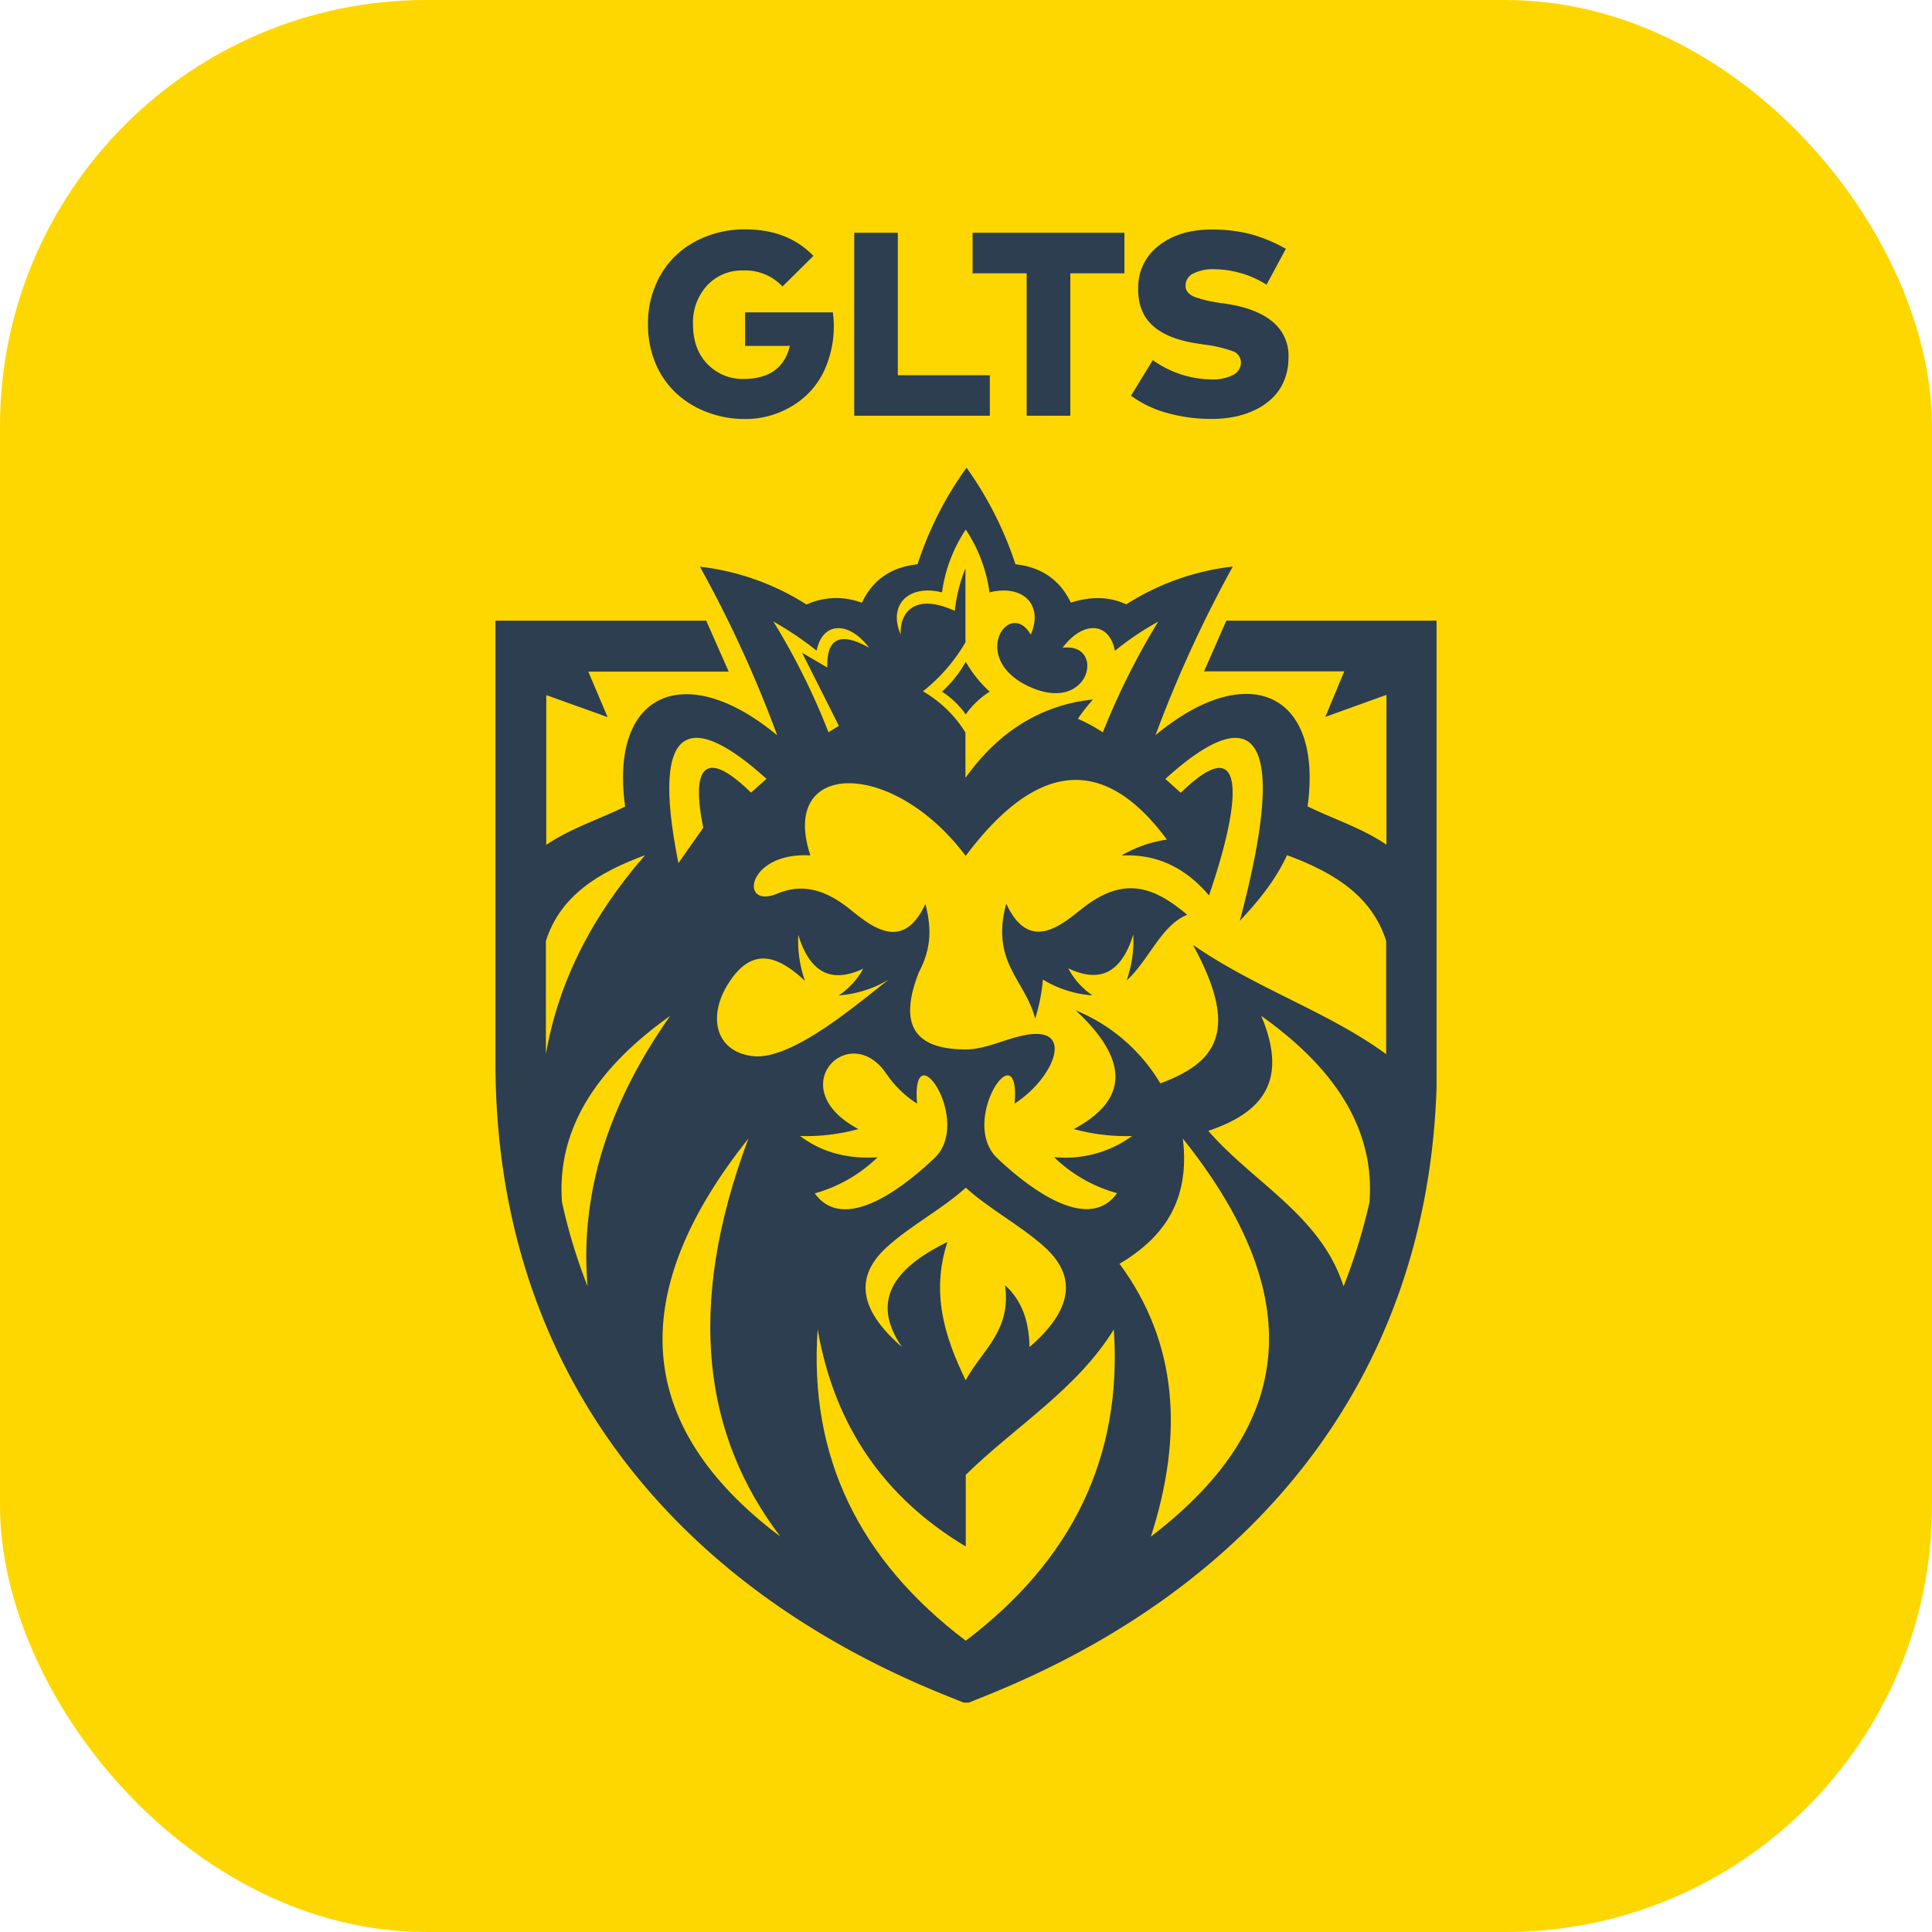 <svg xmlns="http://www.w3.org/2000/svg" viewBox="0 0 500 500"><defs><style>.cls-1{fill:gold;}.cls-2{fill:#2c3e50;}</style></defs><g id="Capa_2" data-name="Capa 2"><g id="Capa_1-2" data-name="Capa 1"><rect class="cls-1" width="500" height="500" rx="110.33"></rect><path class="cls-2" d="M223.05,156a18.58,18.58,0,0,0-14.33.45,65.1,65.1,0,0,0-27.58-9.79,312.34,312.34,0,0,1,20,43.64c-23.54-19.58-43.51-11.39-39.35,18.43-6.78,3.32-14.2,5.69-20.41,9.92V179.89l15.87,5.7-5-11.77h36.34l-5.82-13.19H128.22V274.92c0,79,45.5,135.39,116.91,164l4.27,1.72h1.31l4.27-1.72C324.4,411.11,369.32,357,371.78,281.48V160.63H317.37l-5.76,13.12h36.28L343,185.53l15.81-5.7v38.78c-6.14-4.23-13.63-6.6-20.41-9.92,4.09-29.82-15.81-38.08-39.35-18.43a322.8,322.8,0,0,1,20-43.64,64.85,64.85,0,0,0-27.58,9.79c-4.67-2.17-9.47-2-14.33-.45-2.69-5.56-7.23-9.15-14.33-9.92a92.69,92.69,0,0,0-12.67-25,90.47,90.47,0,0,0-12.68,25C230.28,146.81,225.74,150.33,223.05,156Z"></path><path class="cls-1" d="M289.1,308.79a37.7,37.7,0,0,1-16.32-9.34A29.36,29.36,0,0,0,293,294a51.13,51.13,0,0,1-15.1-1.8c14.14-7.54,14.4-17.78.51-30.71a45.69,45.69,0,0,1,21.88,18.88c14.59-5.38,20.61-13.63,8.45-35.83,16.64,11.45,35.19,17.4,50,28.28V243.52c-3.78-11.9-13.89-17.85-25.66-22.2-3.14,6.78-7.56,12-12.22,17,14-52.73,1.53-55.61-19.27-36.73l4,3.58c16.45-16.12,16.38.13,7.3,26.56-6.15-7.23-13.63-10.82-22.66-10.31A31.91,31.91,0,0,1,302,217.29c-16.12-21.82-33.46-20.61-52.08,4.22-18.94-25.27-48.38-24.83-40.19-.13-16.51-.95-18.55,14-8.64,9.92,5.63-2.37,11.52-1.85,18.75,3.91,5.44,4.35,13.76,11.51,19.64-1.28,2.18,8.06.65,13.18-1.66,17.66-5,12.67-2.11,20,12.1,20,4.86,0,9.59-2.43,14.46-3.52,14.33-3.33,8.57,10.88-1.79,17.53,1.53-19.19-14.53,4.48-4.55,14.08C264.33,305.66,281.1,319.93,289.1,308.79Zm-19.2-55.28a46.85,46.85,0,0,1-2,10.11c-2.5-9.92-11.59-14.53-7.49-29.76,5.95,12.8,14.14,5.63,19.65,1.28,10.87-8.64,18.68-5.57,27.19,1.6-6.72,2.69-10,11.9-15.68,17a31.53,31.53,0,0,0,1.73-11.9c-3.2,10.37-9,12.48-16.83,8.77a19.32,19.32,0,0,0,6.27,7A28.67,28.67,0,0,1,269.9,253.51Z"></path><path class="cls-1" d="M306.12,294.65c30.33,38,31.73,72.5-8.26,103,8.45-26.3,7-50.1-8.13-70.58C300.87,320.44,308.1,311,306.12,294.65Z"></path><path class="cls-1" d="M354.43,311.09a149.2,149.2,0,0,1-6.72,21.82c-5.82-18.29-23.36-26.81-35-40.24,13.18-4.48,21.11-12.23,13.69-29.76C345.15,276.22,355.84,291.9,354.43,311.09Z"></path><path class="cls-1" d="M145.44,311.09c-1.41-19.19,9.28-34.87,28-48.18-16,22.72-23.42,46-21.37,70A142.1,142.1,0,0,1,145.44,311.09Z"></path><path class="cls-1" d="M207.06,294a51.13,51.13,0,0,0,15.1-1.8c-20-10.62-2.36-28.34,7.17-14.39a.77.77,0,0,0,.19.25,27.39,27.39,0,0,0,7.81,7.55c-1.54-19.19,14.52,4.48,4.54,14.08-6.27,5.95-23,20.29-31,9.15a37.86,37.86,0,0,0,16.25-9.34C219.35,300,212.69,298.23,207.06,294Z"></path><path class="cls-1" d="M266.76,177.87c-16.31-7.16-5.63-23.29,0-13.63,3.27-7.42-1.66-13.11-10.68-10.94a38.74,38.74,0,0,0-6.14-16.25,38.76,38.76,0,0,0-6.15,16.25c-9-2.17-13.95,3.52-10.68,10.94-.32-5.63,3.52-10.94,14-6.14a39.89,39.89,0,0,1,2.75-11v19.14a45.24,45.24,0,0,1-11,12.67,31.37,31.37,0,0,1,11,10.68v11.71c8.45-11.77,19.26-18.81,33-20.28a48.42,48.42,0,0,0-3.91,5,41.26,41.26,0,0,1,6.46,3.52,188.07,188.07,0,0,1,14.34-28.67,76.46,76.46,0,0,0-11.2,7.55c-1.47-7.49-8.26-7.87-13.56-.77C286.15,166.16,282.32,184.72,266.76,177.87ZM256.14,179a21.66,21.66,0,0,0-6.2,5.89,22.41,22.41,0,0,0-6.15-5.89,30.67,30.67,0,0,0,6.15-7.74A31.2,31.2,0,0,0,256.14,179Z"></path><path class="cls-1" d="M214.42,189.52a178.55,178.55,0,0,0-14.27-28.67,84.11,84.11,0,0,1,11.2,7.55c1.47-7.49,8.26-7.8,13.57-.77-8-4.48-11-1.91-10.82,5.12l-6.52-3.83,9.53,18.94C216.21,188.37,215.32,188.94,214.42,189.52Z"></path><path class="cls-1" d="M195,273.34c-9.66-1-12-10-6.59-18.68,6-9.54,12.48-7.75,19.9-.83a31.58,31.58,0,0,1-1.72-11.91c3.13,10.31,9,12.48,16.82,8.77a19.64,19.64,0,0,1-6.33,6.91A29,29,0,0,0,230,253.51C222.29,259.46,205.15,274.37,195,273.34Z"></path><path class="cls-1" d="M249.94,424.61c-27.58-20.86-40.64-47.61-38.33-80.56,4.41,25.4,17.6,43.77,38.33,56.18V381.68c12.8-12.55,28.73-22.08,38.32-37.63C290.5,377,277.51,403.75,249.94,424.61Z"></path><path class="cls-1" d="M141.28,243.52c3.78-11.9,13.89-17.85,25.66-22.2-13.37,15.3-22.33,32.31-25.66,51.45Z"></path><path class="cls-1" d="M193.69,294.65c-16.57,44.22-11.26,77.3,8.26,103-1.67-1.22-3.27-2.49-4.87-3.84C165.15,367.09,162,334.45,193.69,294.65Z"></path><path class="cls-1" d="M229.65,322.62c6.27-5.64,13.95-9.54,20.29-15.24,6.33,5.7,13.95,9.6,20.28,15.24,9.86,8.82,5.63,17.85-3.78,26-.12-6.27-1.72-11.84-6.33-16,1.66,11.9-6.08,16.89-10.17,24.57l-.07-.07c-5.37-11.07-9-22.52-4.67-35.7-14.08,6.85-19.9,15.42-11.77,27.19C224,340.47,219.8,331.44,229.65,322.62Z"></path><path class="cls-1" d="M175.58,223.37c-7.68-38.2,4.16-38.65,22.78-21.82l-4,3.58C182,193,178.91,199.18,182,214.22Z"></path><path class="cls-2" d="M192.89,59.36q11,0,17.62,6.87l-8,7.91A13.21,13.21,0,0,0,192.35,70,12.3,12.3,0,0,0,183,73.87a14.13,14.13,0,0,0-3.65,10q0,6.56,3.77,10.38a12.54,12.54,0,0,0,9.29,3.82q9.93,0,12-8.55H192.83V80.84h22.72a27.66,27.66,0,0,1-1.64,13.66,21.34,21.34,0,0,1-5,7.61,22.76,22.76,0,0,1-7.33,4.67,23.19,23.19,0,0,1-8.74,1.66,27.13,27.13,0,0,1-9.86-1.78,24.26,24.26,0,0,1-8-4.92A22.32,22.32,0,0,1,169.64,94a25.59,25.59,0,0,1-1.94-10.06,25,25,0,0,1,3.21-12.7,22.6,22.6,0,0,1,9-8.73A26.9,26.9,0,0,1,192.89,59.36Z"></path><path class="cls-2" d="M256.17,97.11v10.48h-35.1V60.24h11.29V97.11Z"></path><path class="cls-2" d="M291,60.24V70.73H277v36.86h-11.3V70.73h-14V60.24Z"></path><path class="cls-2" d="M332.78,64.4l-5,9.27a26.11,26.11,0,0,0-13.56-4,11.2,11.2,0,0,0-5.4,1.12,3.45,3.45,0,0,0-2,3.14,2.63,2.63,0,0,0,.65,1.79A5,5,0,0,0,309.63,77c1.07.35,2,.61,2.75.78s2,.4,3.72.69a.24.24,0,0,0,.12,0h.12a.34.34,0,0,0,.14,0l2,.34q7.13,1.25,11.06,4.62a11.27,11.27,0,0,1,3.92,9,15.67,15.67,0,0,1-1.1,6,13.16,13.16,0,0,1-3,4.51,16.64,16.64,0,0,1-4.41,3.08,22.26,22.26,0,0,1-5.41,1.83,30.53,30.53,0,0,1-6,.57,42.13,42.13,0,0,1-11.5-1.55,28.15,28.15,0,0,1-9.34-4.47l5.65-9.2a26.63,26.63,0,0,0,15.29,5,11.28,11.28,0,0,0,5.43-1.14,3.55,3.55,0,0,0,2.08-3.26,3.05,3.05,0,0,0-2.12-2.91,32.63,32.63,0,0,0-7.25-1.69l-2.37-.37q-7.47-1.19-11.23-4.69t-3.62-9.76A13.49,13.49,0,0,1,300,63.49q5.26-4.1,13.66-4.09a40.37,40.37,0,0,1,9.55,1.08A38.89,38.89,0,0,1,332.78,64.4Z"></path></g></g></svg>